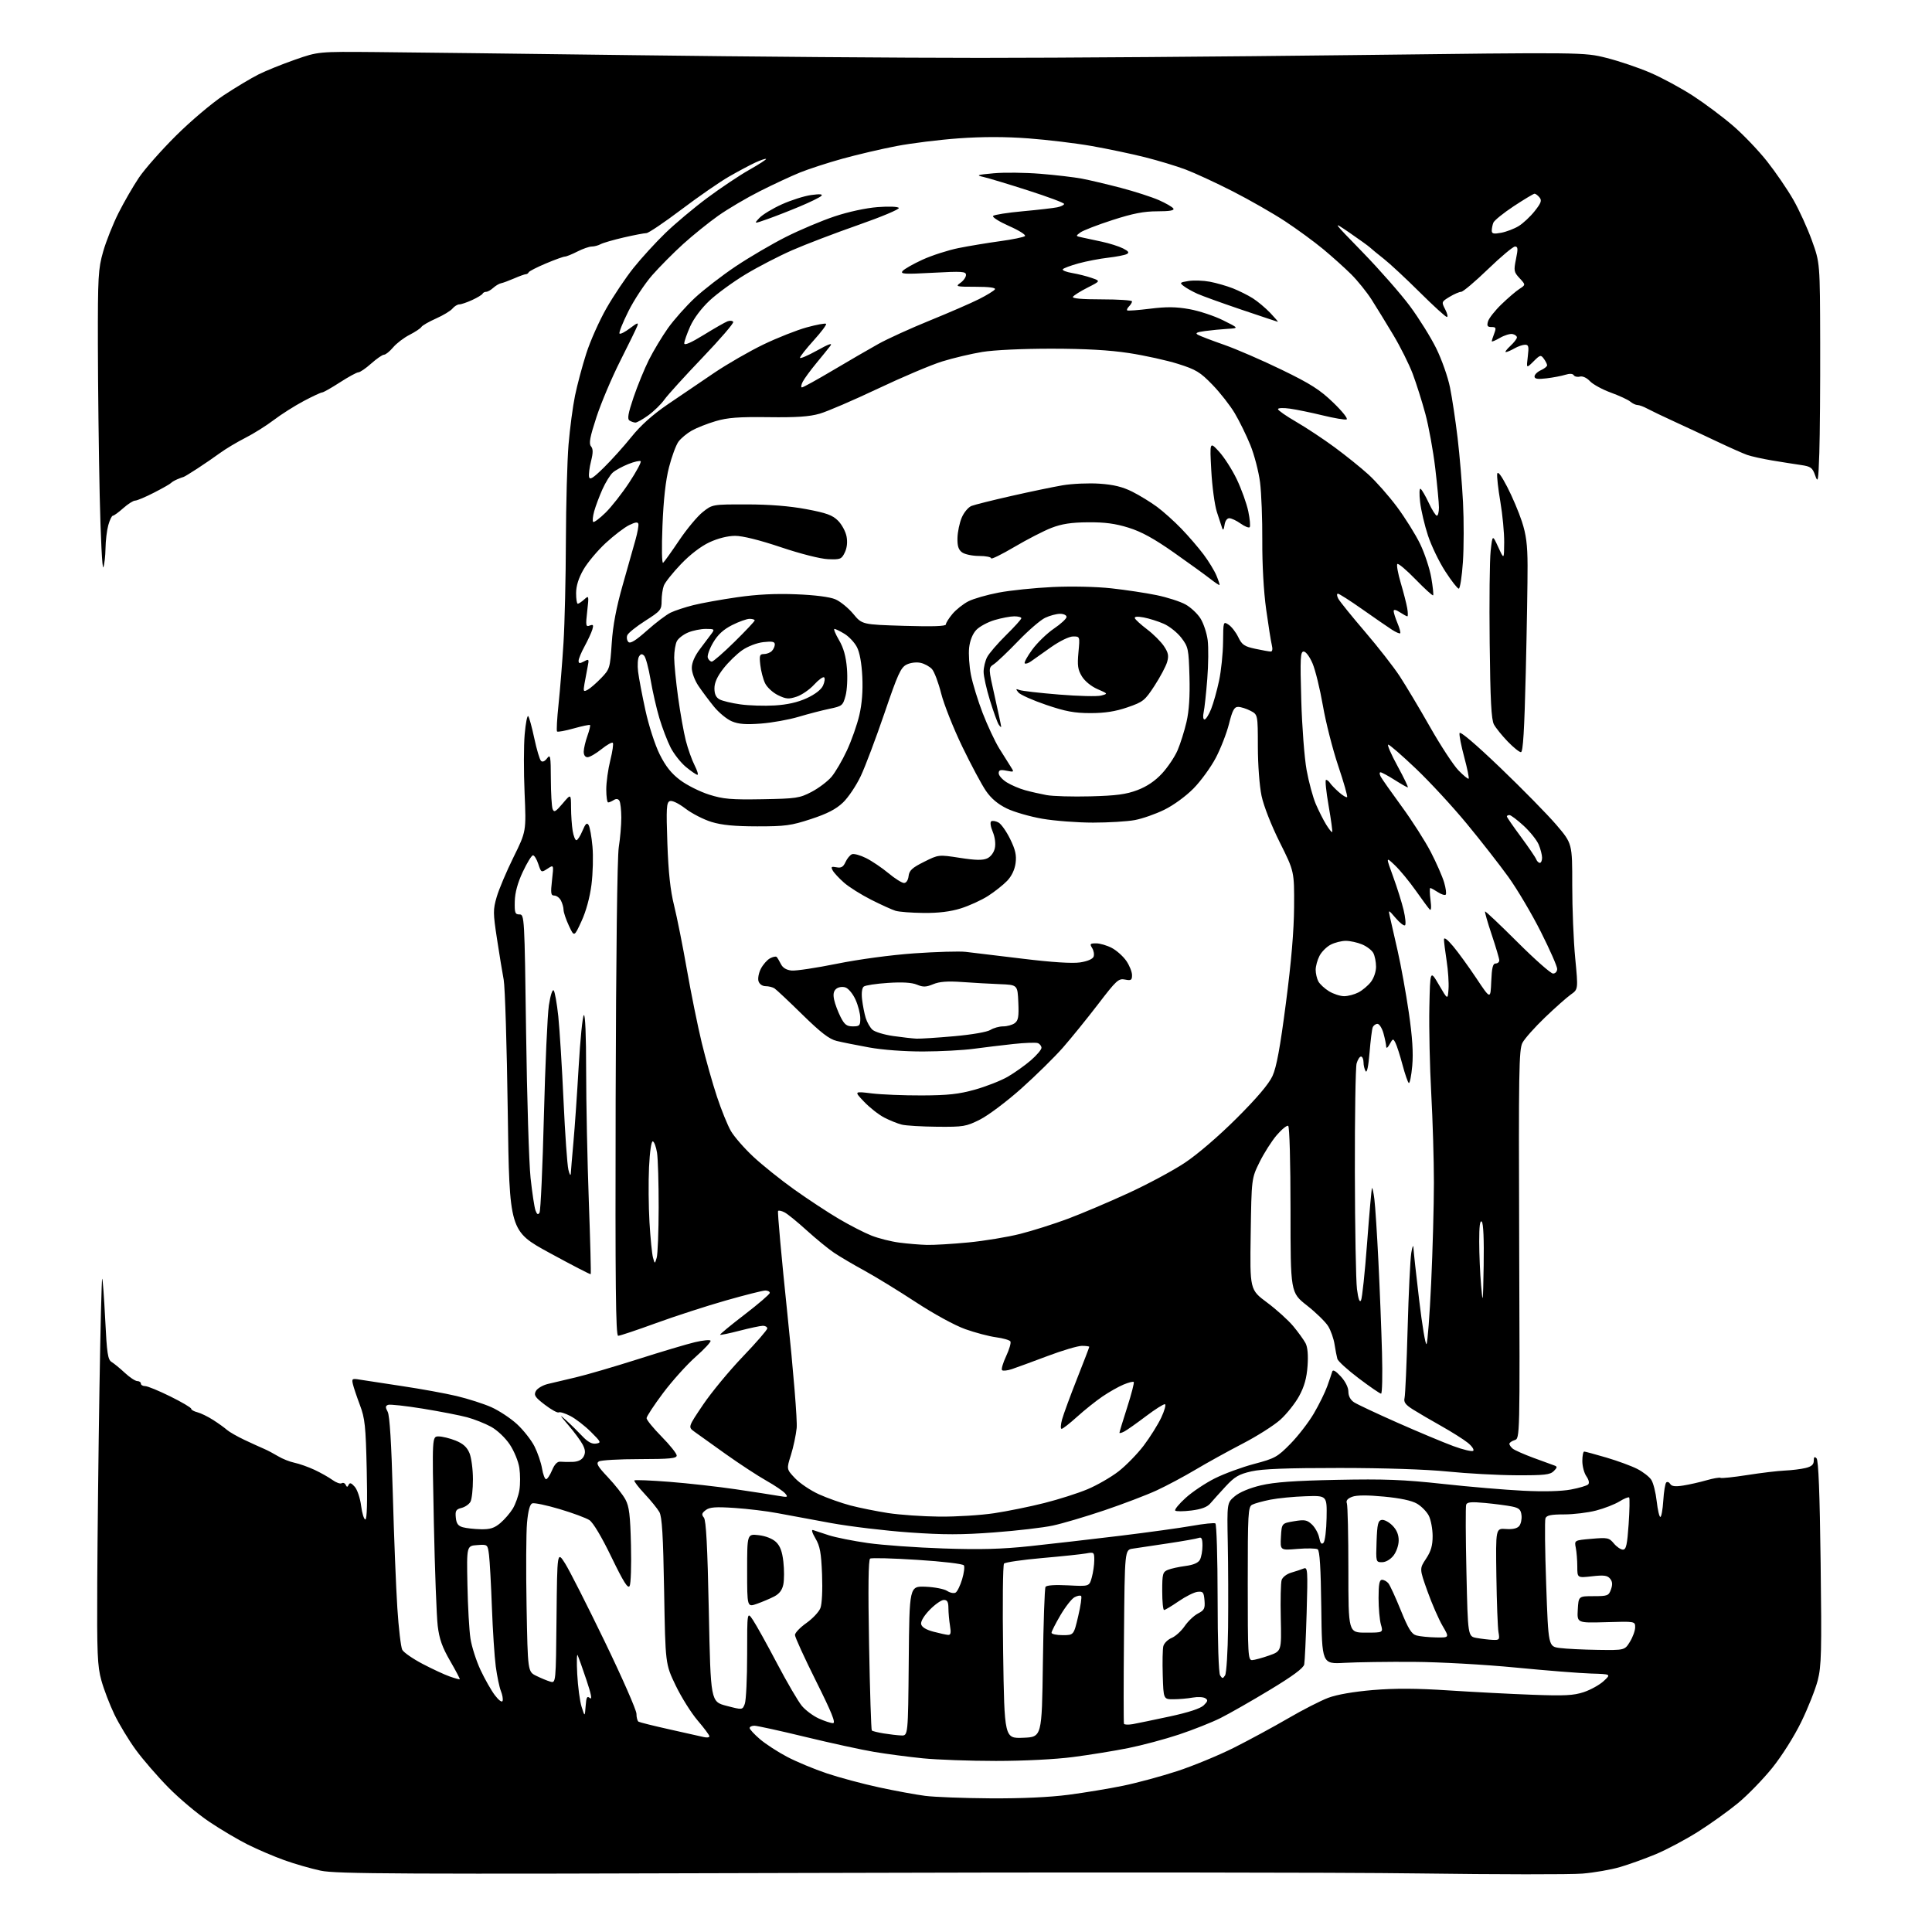 <?xml version="1.0" encoding="UTF-8" standalone="no"?>
<svg 
  version="1.1" 
  xmlns="http://www.w3.org/2000/svg" 
  xmlns:xlink="http://www.w3.org/1999/xlink" 
  xmlns:svg="http://www.w3.org/2000/svg"
  xmlns:rdf="http://www.w3.org/1999/02/22-rdf-syntax-ns#"
  xmlns:cc="http://creativecommons.org/ns#"
  xmlns:dc="http://purl.org/dc/elements/1.1/"
  viewBox="0 0 768 768"
  width="768"
  height="768"
>
<style>svg {background-color: white; }</style>"
<path stroke="none" fill="black" fill-rule="evenodd" d="M629.00,744.79C624.33,745.18 595.08,745.15 564.00,744.72C532.92,744.29 423.57,744.20 321.00,744.53C157.98,745.04 133.62,744.92 127.48,743.62C123.63,742.80 117.10,740.92 112.98,739.44C108.87,737.96 102.35,735.18 98.50,733.25C94.65,731.33 87.75,727.25 83.18,724.18C78.60,721.11 71.29,714.98 66.94,710.55C62.58,706.12 56.73,699.36 53.94,695.52C51.14,691.68 47.33,685.37 45.46,681.49C43.60,677.61 41.27,671.53 40.29,667.97C38.72,662.31 38.52,657.44 38.66,629.00C38.75,611.12 39.14,576.57 39.53,552.20C39.92,527.84 40.41,508.08 40.63,508.30C40.85,508.51 41.38,515.81 41.82,524.52C42.49,538.09 42.86,540.50 44.38,541.42C45.36,542.02 47.73,543.96 49.65,545.75C51.57,547.54 53.79,549.00 54.57,549.00C55.36,549.00 56.00,549.45 56.00,550.00C56.00,550.55 56.77,551.00 57.71,551.00C58.65,551.00 63.15,552.85 67.71,555.11C72.27,557.36 76.00,559.56 76.00,560.00C76.00,560.43 77.11,561.06 78.47,561.40C79.83,561.75 82.65,563.12 84.72,564.45C86.80,565.78 89.26,567.55 90.19,568.38C91.13,569.21 94.28,571.01 97.19,572.39C100.11,573.76 103.62,575.37 105.00,575.95C106.38,576.54 108.88,577.87 110.58,578.89C112.27,579.92 115.19,581.08 117.08,581.47C118.96,581.86 122.53,583.12 125.00,584.27C127.47,585.43 130.69,587.24 132.15,588.30C133.62,589.37 135.26,589.95 135.82,589.61C136.37,589.27 137.09,589.55 137.41,590.24C137.88,591.24 138.12,591.23 138.60,590.21C139.04,589.26 139.68,589.48 141.04,591.04C142.05,592.21 143.18,595.60 143.55,598.58C143.93,601.56 144.68,604.00 145.23,604.00C145.88,604.00 146.08,597.07 145.78,584.25C145.39,566.82 145.07,563.80 143.06,558.50C141.82,555.20 140.56,551.46 140.27,550.18C139.78,548.03 139.99,547.90 143.12,548.44C144.98,548.75 152.54,549.91 159.93,551.01C167.32,552.11 177.03,553.88 181.53,554.95C186.02,556.02 192.21,558.00 195.28,559.36C198.34,560.72 202.95,563.76 205.52,566.12C208.08,568.49 211.21,572.46 212.47,574.96C213.73,577.46 215.08,581.41 215.47,583.75C215.86,586.09 216.58,588.00 217.07,588.00C217.57,588.00 218.64,586.39 219.46,584.43C220.45,582.07 221.55,580.93 222.73,581.05C223.70,581.15 225.95,581.18 227.71,581.12C229.82,581.04 231.30,580.31 232.00,579.01C232.79,577.53 232.69,576.31 231.63,574.26C230.84,572.74 228.27,569.25 225.91,566.50C222.40,562.41 222.22,562.05 224.95,564.50C226.79,566.15 229.70,569.01 231.43,570.85C233.62,573.18 235.27,574.09 236.89,573.85C239.09,573.52 238.98,573.27 234.86,569.16C232.46,566.78 228.80,563.95 226.72,562.88C224.63,561.80 222.55,561.16 222.09,561.45C221.62,561.73 219.16,560.38 216.61,558.43C212.68,555.43 212.14,554.61 213.01,552.98C213.57,551.93 215.71,550.65 217.77,550.15C219.82,549.64 224.84,548.45 228.92,547.51C232.99,546.56 244.02,543.34 253.42,540.35C262.81,537.35 273.09,534.29 276.25,533.54C279.41,532.79 282.20,532.52 282.46,532.94C282.72,533.36 280.05,536.25 276.53,539.36C273.00,542.48 267.18,548.96 263.58,553.76C259.98,558.57 257.03,563.06 257.02,563.74C257.01,564.43 259.70,567.73 263.00,571.08C266.30,574.43 269.00,577.81 269.00,578.59C269.00,579.74 266.28,580.00 254.25,580.02C246.14,580.02 238.85,580.44 238.04,580.95C236.87,581.69 237.58,582.92 241.67,587.24C244.46,590.20 247.59,594.16 248.61,596.06C250.12,598.86 250.53,602.24 250.82,614.18C251.02,622.25 250.78,629.57 250.29,630.45C249.61,631.67 247.88,628.93 243.05,618.96C239.18,610.94 235.78,605.25 234.30,604.27C232.96,603.40 227.62,601.42 222.43,599.88C217.23,598.33 212.35,597.31 211.57,597.61C210.63,597.97 209.94,600.55 209.50,605.33C209.14,609.27 209.06,624.20 209.32,638.50C209.80,664.50 209.80,664.50 213.15,666.16C214.99,667.07 217.50,668.11 218.73,668.47C220.97,669.12 220.97,669.12 221.23,642.83C221.50,616.54 221.50,616.54 224.65,621.52C226.38,624.26 233.47,638.23 240.40,652.56C247.33,666.89 253.00,679.80 253.00,681.25C253.00,682.70 253.37,684.11 253.82,684.39C254.26,684.66 259.78,686.04 266.07,687.44C272.35,688.84 278.51,690.22 279.75,690.51C280.99,690.80 282.00,690.67 282.00,690.21C282.00,689.75 279.90,686.93 277.34,683.94C274.78,680.95 270.84,674.67 268.59,670.00C264.50,661.50 264.50,661.50 264.00,632.50C263.62,610.37 263.17,602.92 262.11,601.06C261.35,599.72 258.70,596.45 256.21,593.80C253.73,591.14 251.91,588.75 252.18,588.49C252.44,588.22 258.70,588.47 266.08,589.05C273.46,589.62 285.35,590.96 292.50,592.01C299.65,593.07 307.30,594.25 309.50,594.64C313.12,595.27 313.37,595.18 312.15,593.70C311.41,592.80 308.04,590.51 304.65,588.60C301.27,586.70 294.00,581.94 288.50,578.03C283.00,574.11 277.38,570.09 276.00,569.09C273.50,567.26 273.50,567.26 279.49,558.38C282.79,553.50 289.88,544.92 295.24,539.32C300.61,533.72 305.00,528.66 305.00,528.07C305.00,527.48 304.21,527.01 303.25,527.02C302.29,527.03 298.14,527.91 294.04,528.97C289.93,530.04 286.43,530.76 286.25,530.59C286.08,530.41 290.45,526.80 295.97,522.57C301.48,518.34 306.00,514.46 306.00,513.94C306.00,513.42 305.20,513.00 304.22,513.00C303.24,513.00 296.16,514.79 288.47,516.98C280.79,519.17 268.30,523.22 260.73,525.98C253.16,528.74 246.41,531.00 245.73,531.00C244.76,531.00 244.55,511.01 244.73,436.96C244.88,379.79 245.36,340.48 245.98,336.71C246.53,333.29 246.98,328.02 246.98,325.00C246.97,321.98 246.63,318.96 246.21,318.30C245.71,317.51 244.95,317.42 243.97,318.04C243.16,318.55 242.16,318.98 241.75,318.98C241.34,318.99 241.00,316.67 241.00,313.81C241.00,310.96 241.72,305.76 242.60,302.25C243.48,298.74 243.93,295.60 243.60,295.27C243.27,294.94 241.23,296.09 239.06,297.83C236.89,299.57 234.42,301.00 233.56,301.00C232.60,301.00 232.02,300.14 232.04,298.75C232.07,297.51 232.72,294.72 233.50,292.54C234.27,290.36 234.75,288.41 234.54,288.21C234.34,288.01 231.43,288.62 228.06,289.56C224.70,290.51 221.72,291.05 221.44,290.78C221.16,290.50 221.43,285.60 222.04,279.89C222.64,274.17 223.52,263.20 224.00,255.50C224.48,247.80 224.91,229.57 224.95,215.00C225.00,200.43 225.47,183.22 226.00,176.76C226.54,170.31 227.70,161.54 228.58,157.26C229.46,152.99 231.47,145.45 233.06,140.50C234.64,135.55 238.26,127.45 241.09,122.50C243.92,117.55 248.75,110.35 251.83,106.50C254.90,102.65 260.59,96.43 264.46,92.68C268.33,88.92 275.84,82.62 281.14,78.68C286.44,74.73 293.95,69.71 297.83,67.52C301.71,65.33 304.72,63.38 304.52,63.19C304.32,62.99 302.44,63.62 300.33,64.58C298.22,65.55 293.51,68.06 289.85,70.16C286.19,72.25 277.63,78.18 270.82,83.32C264.01,88.46 257.77,92.67 256.96,92.67C256.15,92.67 252.11,93.44 247.99,94.39C243.87,95.34 239.72,96.54 238.76,97.06C237.81,97.58 236.22,98.00 235.23,98.00C234.23,98.00 231.66,98.90 229.50,100.00C227.34,101.10 225.11,102.00 224.54,102.00C223.97,102.00 220.57,103.22 217.00,104.73C213.43,106.23 210.35,107.81 210.17,108.23C209.98,108.65 209.48,109.00 209.04,109.00C208.60,109.00 206.50,109.75 204.37,110.68C202.24,111.60 199.90,112.47 199.16,112.60C198.43,112.74 197.04,113.56 196.08,114.42C195.13,115.29 193.85,116.00 193.25,116.00C192.66,116.00 192.02,116.34 191.83,116.75C191.65,117.16 189.80,118.29 187.72,119.25C185.63,120.21 183.33,121.00 182.59,121.00C181.85,121.00 180.63,121.75 179.87,122.66C179.12,123.58 176.18,125.35 173.34,126.61C170.51,127.87 167.89,129.37 167.52,129.96C167.16,130.55 165.03,131.96 162.79,133.11C160.55,134.25 157.61,136.49 156.27,138.09C154.92,139.69 153.30,141.00 152.66,141.00C152.02,141.00 149.73,142.58 147.57,144.50C145.41,146.43 143.11,148.00 142.47,148.00C141.83,148.00 138.53,149.80 135.12,152.00C131.72,154.20 128.54,156.00 128.05,156.00C127.56,156.00 124.25,157.55 120.68,159.44C117.12,161.33 111.79,164.71 108.85,166.95C105.91,169.19 100.80,172.40 97.50,174.07C94.20,175.75 89.70,178.44 87.50,180.05C85.30,181.66 81.25,184.44 78.50,186.23C75.75,188.02 73.28,189.53 73.00,189.58C72.72,189.63 71.60,190.05 70.50,190.51C69.40,190.98 68.28,191.64 68.00,191.98C67.72,192.33 64.71,194.05 61.29,195.80C57.88,197.56 54.47,199.00 53.72,199.00C52.97,199.00 50.85,200.35 49.00,202.00C47.15,203.65 45.29,205.00 44.87,205.00C44.44,205.00 43.63,206.69 43.05,208.75C42.48,210.81 41.98,214.97 41.94,218.00C41.89,221.03 41.51,224.39 41.08,225.49C40.66,226.58 40.00,213.76 39.63,196.99C39.26,180.22 38.94,153.22 38.91,137.00C38.87,109.83 39.04,106.91 41.00,100.03C42.17,95.92 44.93,88.99 47.12,84.64C49.32,80.29 52.96,73.97 55.23,70.61C57.49,67.25 64.10,59.76 69.92,53.97C75.80,48.12 84.28,40.95 89.00,37.83C93.67,34.75 99.87,31.04 102.76,29.59C105.66,28.14 112.18,25.50 117.26,23.73C126.50,20.50 126.50,20.50 149.50,20.70C162.15,20.81 208.50,21.37 252.50,21.94C296.50,22.52 358.15,23.00 389.50,23.00C420.85,23.01 487.71,22.51 538.07,21.90C629.64,20.78 629.64,20.78 638.57,23.01C643.48,24.24 651.34,26.89 656.02,28.91C660.71,30.93 668.38,35.08 673.06,38.13C677.74,41.18 684.87,46.51 688.89,49.98C692.92,53.44 699.01,59.81 702.43,64.13C705.84,68.45 710.53,75.30 712.85,79.36C715.18,83.42 718.51,90.73 720.27,95.62C723.47,104.50 723.47,104.50 723.55,136.00C723.60,153.32 723.44,173.12 723.21,180.00C722.82,191.39 722.67,192.19 721.56,189.00C720.47,185.89 719.83,185.43 715.91,184.85C713.49,184.50 708.35,183.69 704.50,183.05C700.65,182.41 696.15,181.41 694.50,180.83C692.85,180.24 687.45,177.84 682.50,175.49C677.55,173.14 669.90,169.57 665.50,167.55C661.10,165.54 656.31,163.24 654.85,162.45C653.39,161.65 651.62,161.00 650.92,161.00C650.23,161.00 648.95,160.40 648.08,159.66C647.21,158.92 643.73,157.31 640.34,156.07C636.96,154.84 633.21,152.79 632.02,151.52C630.75,150.17 629.12,149.42 628.04,149.70C627.04,149.96 625.94,149.71 625.59,149.15C625.19,148.50 623.94,148.44 622.23,148.98C620.73,149.45 617.36,150.09 614.75,150.40C611.20,150.82 610.00,150.63 610.00,149.64C610.00,148.92 611.12,147.81 612.50,147.18C613.88,146.56 615.00,145.67 615.00,145.21C615.00,144.76 614.42,143.59 613.71,142.62C612.51,140.97 612.23,141.04 609.58,143.68C606.74,146.50 606.74,146.50 607.32,141.75C607.81,137.72 607.64,137.01 606.20,137.04C605.26,137.05 603.38,137.71 602.00,138.50C600.62,139.29 599.10,139.95 598.60,139.96C598.11,139.98 598.90,138.90 600.35,137.55C601.81,136.20 603.00,134.66 603.00,134.12C603.00,133.59 602.21,132.98 601.25,132.79C600.29,132.59 598.04,133.27 596.25,134.31C594.46,135.35 593.00,135.96 593.00,135.66C593.00,135.37 593.44,133.98 593.98,132.57C594.82,130.33 594.69,130.00 592.91,130.00C591.27,130.00 590.99,129.56 591.51,127.75C591.87,126.51 594.26,123.47 596.83,120.99C599.40,118.50 602.62,115.74 604.00,114.85C606.50,113.22 606.50,113.22 604.06,110.59C601.79,108.15 601.69,107.60 602.63,102.98C603.48,98.87 603.41,98.00 602.24,98.00C601.46,98.00 596.63,102.05 591.50,107.00C586.37,111.95 581.58,116.00 580.84,116.00C580.10,116.01 578.03,116.91 576.22,118.00C572.99,119.97 572.97,120.04 574.50,123.00C575.35,124.65 575.65,126.00 575.15,126.00C574.65,126.00 569.81,121.58 564.37,116.18C558.94,110.78 552.53,104.82 550.13,102.93C547.73,101.04 545.24,99.00 544.59,98.38C543.94,97.77 540.28,95.13 536.46,92.51C529.50,87.76 529.50,87.76 541.72,100.32C548.43,107.23 556.87,116.85 560.47,121.69C564.06,126.54 568.78,134.10 570.94,138.50C573.11,142.90 575.57,149.88 576.40,154.02C577.24,158.15 578.59,167.15 579.41,174.02C580.23,180.88 581.20,192.43 581.57,199.68C581.94,206.93 581.92,217.61 581.53,223.43C581.13,229.24 580.39,234.00 579.88,234.00C579.38,234.00 576.96,230.91 574.52,227.13C572.07,223.36 568.98,216.94 567.64,212.88C566.30,208.82 564.90,202.86 564.52,199.64C564.13,196.30 564.21,194.01 564.71,194.32C565.20,194.62 566.66,197.15 567.97,199.93C569.27,202.72 570.71,205.00 571.17,205.00C571.63,205.00 572.00,203.53 572.00,201.74C572.00,199.95 571.33,192.87 570.52,185.99C569.70,179.12 567.94,169.45 566.60,164.50C565.27,159.55 563.00,152.40 561.58,148.61C560.15,144.82 556.67,137.85 553.83,133.11C551.00,128.38 547.12,122.06 545.22,119.08C543.31,116.10 539.67,111.58 537.13,109.05C534.58,106.52 529.58,102.02 526.00,99.05C522.42,96.08 515.59,91.08 510.80,87.93C506.02,84.79 496.66,79.44 490.00,76.04C483.35,72.65 474.93,68.76 471.30,67.39C467.67,66.02 460.38,63.82 455.10,62.49C449.82,61.16 440.32,59.17 434.00,58.05C427.68,56.94 416.35,55.57 408.83,55.01C399.64,54.32 390.58,54.32 381.16,54.99C373.46,55.54 362.28,56.93 356.33,58.07C350.37,59.21 340.74,61.47 334.92,63.08C329.10,64.69 321.48,67.17 317.99,68.58C314.50,70.00 307.33,73.33 302.07,75.99C296.81,78.64 289.35,83.04 285.50,85.76C281.65,88.49 275.38,93.55 271.56,97.01C267.74,100.47 262.21,106.05 259.26,109.40C256.32,112.76 252.05,119.21 249.79,123.75C247.52,128.29 245.94,132.27 246.27,132.60C246.60,132.93 248.48,131.97 250.45,130.47C253.38,128.24 253.91,128.08 253.32,129.62C252.92,130.65 249.88,136.90 246.54,143.50C243.21,150.10 238.97,160.11 237.12,165.75C234.51,173.72 234.02,176.31 234.92,177.40C235.79,178.45 235.80,179.91 234.95,183.30C234.32,185.77 233.97,188.59 234.16,189.55C234.43,190.92 235.69,190.13 240.01,185.90C243.04,182.93 247.99,177.43 251.01,173.67C254.70,169.08 259.44,164.83 265.50,160.70C270.45,157.32 278.77,151.67 284.00,148.15C289.23,144.63 298.00,139.58 303.50,136.93C309.00,134.28 316.73,131.23 320.67,130.14C324.61,129.06 328.08,128.42 328.38,128.72C328.68,129.02 326.47,131.98 323.46,135.30C320.46,138.62 318.00,141.74 318.00,142.22C318.00,142.70 321.04,141.41 324.75,139.35C329.57,136.67 331.08,136.16 330.02,137.55C329.20,138.62 326.67,141.75 324.40,144.50C322.13,147.25 319.75,150.51 319.10,151.75C318.46,152.99 318.32,154.00 318.79,154.00C319.26,154.00 324.79,150.95 331.07,147.22C337.36,143.49 345.48,138.77 349.13,136.74C352.77,134.70 362.00,130.50 369.63,127.40C377.26,124.30 386.05,120.48 389.18,118.90C392.30,117.33 395.14,115.58 395.49,115.02C395.90,114.36 393.22,114.00 387.84,114.00C380.06,114.00 379.69,113.91 381.78,112.44C383.00,111.59 384.00,110.17 384.00,109.30C384.00,107.90 382.48,107.80 370.81,108.43C359.45,109.05 357.79,108.95 358.81,107.72C359.47,106.94 363.04,104.91 366.75,103.21C370.46,101.52 376.88,99.45 381.00,98.62C385.12,97.79 392.55,96.56 397.50,95.88C402.45,95.21 406.92,94.29 407.43,93.85C407.94,93.40 405.12,91.61 401.14,89.86C397.18,88.10 394.31,86.29 394.77,85.83C395.24,85.36 400.54,84.53 406.56,83.98C412.58,83.43 418.74,82.72 420.25,82.41C421.76,82.10 423.00,81.49 423.00,81.07C423.00,80.64 416.59,78.24 408.75,75.73C400.91,73.21 392.93,70.80 391.00,70.36C387.86,69.65 388.28,69.50 395.00,68.88C399.12,68.50 407.47,68.59 413.54,69.08C419.61,69.57 427.03,70.44 430.04,71.01C433.04,71.58 440.00,73.22 445.50,74.66C451.00,76.10 457.80,78.30 460.62,79.53C463.44,80.77 466.05,82.28 466.43,82.89C466.91,83.66 464.98,84.00 460.04,84.00C454.69,84.00 450.34,84.85 442.20,87.48C436.28,89.39 430.55,91.61 429.47,92.40C427.55,93.80 427.57,93.85 430.00,94.36C431.38,94.65 434.98,95.42 438.00,96.08C441.02,96.73 444.81,97.93 446.42,98.75C448.63,99.87 449.00,100.41 447.92,100.99C447.14,101.41 443.80,102.06 440.50,102.44C437.20,102.82 431.90,103.83 428.72,104.70C425.55,105.57 422.73,106.63 422.47,107.05C422.21,107.48 423.88,108.14 426.20,108.53C428.51,108.92 432.00,109.80 433.95,110.48C437.50,111.71 437.50,111.71 432.32,114.33C429.47,115.78 426.86,117.42 426.51,117.98C426.10,118.65 430.01,119.00 437.94,119.00C444.57,119.00 450.00,119.36 450.00,119.80C450.00,120.24 449.47,121.13 448.82,121.78C448.17,122.43 447.83,123.15 448.07,123.38C448.31,123.61 452.39,123.31 457.13,122.72C463.70,121.90 467.45,121.94 472.79,122.89C476.64,123.58 482.66,125.57 486.15,127.30C492.50,130.45 492.50,130.45 488.00,130.72C485.52,130.87 481.49,131.26 479.04,131.59C475.70,132.04 474.98,132.41 476.19,133.08C477.07,133.58 481.78,135.38 486.65,137.08C491.52,138.79 501.80,143.25 509.50,146.99C520.96,152.55 524.68,154.92 530.00,160.05C533.65,163.57 535.97,166.50 535.28,166.73C534.61,166.96 530.34,166.23 525.78,165.12C521.23,164.01 515.36,162.80 512.75,162.44C510.14,162.07 508.01,162.16 508.01,162.64C508.02,163.11 511.28,165.39 515.26,167.69C519.24,170.00 526.10,174.54 530.50,177.78C534.90,181.02 540.95,185.88 543.93,188.59C546.92,191.29 552.05,197.10 555.33,201.50C558.60,205.90 562.75,212.54 564.54,216.26C566.33,219.98 568.32,226.00 568.95,229.63C569.58,233.26 569.91,236.42 569.69,236.65C569.46,236.88 566.32,234.02 562.70,230.30C559.09,226.58 555.83,223.83 555.46,224.20C555.10,224.57 555.70,227.94 556.81,231.69C557.92,235.43 559.08,239.96 559.39,241.75C559.70,243.54 559.72,245.00 559.44,245.00C559.16,245.00 557.82,244.27 556.46,243.38C554.88,242.35 554.00,242.18 554.00,242.92C554.00,243.55 554.68,245.69 555.51,247.69C556.35,249.68 556.83,251.50 556.60,251.73C556.37,251.97 554.90,251.34 553.34,250.33C551.78,249.33 546.50,245.69 541.62,242.25C536.74,238.81 532.33,236.00 531.84,236.00C531.34,236.00 531.41,236.90 532.00,238.00C532.59,239.10 537.34,244.98 542.56,251.07C547.78,257.16 554.02,265.15 556.42,268.82C558.82,272.50 564.25,281.57 568.47,289.00C572.69,296.43 577.77,304.18 579.76,306.23C581.74,308.28 583.57,309.77 583.81,309.53C584.05,309.29 583.26,305.45 582.06,300.99C580.86,296.54 580.01,292.24 580.19,291.43C580.38,290.52 586.54,295.75 596.43,305.23C605.19,313.63 615.20,323.83 618.68,327.90C625.00,335.31 625.00,335.31 624.99,351.90C624.98,361.03 625.51,374.07 626.17,380.88C627.36,393.27 627.36,393.27 624.43,395.34C622.82,396.48 618.19,400.59 614.15,404.46C610.11,408.33 606.09,412.85 605.21,414.50C603.79,417.18 603.65,425.64 603.90,494.65C604.19,571.81 604.19,571.81 602.09,572.47C600.94,572.84 600.00,573.50 600.00,573.94C600.00,574.39 600.60,575.25 601.33,575.86C602.06,576.46 605.77,578.11 609.58,579.52C613.39,580.92 617.14,582.30 617.93,582.57C619.11,582.99 619.06,583.37 617.64,584.79C616.19,586.24 613.91,586.49 602.71,586.44C595.45,586.41 583.20,585.74 575.50,584.96C566.97,584.10 550.16,583.54 532.50,583.54C511.65,583.53 501.81,583.91 497.50,584.88C492.47,586.02 490.81,586.99 487.21,590.87C484.86,593.42 482.12,596.45 481.14,597.61C479.89,599.09 477.61,599.94 473.59,600.45C470.42,600.84 467.53,600.86 467.17,600.48C466.80,600.11 468.66,597.84 471.30,595.45C473.93,593.05 479.17,589.55 482.93,587.67C486.69,585.79 493.74,583.20 498.60,581.92C506.80,579.75 507.81,579.19 512.96,573.94C516.01,570.84 520.19,565.42 522.26,561.90C524.33,558.38 526.74,553.48 527.62,551.00C528.50,548.53 529.39,545.91 529.60,545.18C529.85,544.33 531.04,545.02 532.99,547.16C534.81,549.14 536.00,551.54 536.00,553.20C536.00,554.95 536.82,556.49 538.25,557.43C539.49,558.24 547.25,561.89 555.50,565.54C563.75,569.19 573.73,573.37 577.68,574.83C581.62,576.29 585.21,577.13 585.64,576.70C586.07,576.26 585.09,574.83 583.46,573.52C581.83,572.20 577.12,569.23 573.00,566.91C568.88,564.60 563.77,561.61 561.66,560.28C558.65,558.38 557.93,557.38 558.34,555.68C558.62,554.48 559.17,542.02 559.56,528.00C559.94,513.98 560.60,500.48 561.01,498.00C561.43,495.52 561.81,494.62 561.86,496.00C561.92,497.38 562.94,506.73 564.14,516.79C565.33,526.86 566.65,534.73 567.06,534.29C567.48,533.86 568.31,522.92 568.91,510.00C569.51,497.07 570.00,479.13 570.00,470.12C570.00,461.12 569.52,445.14 568.94,434.62C568.36,424.11 568.02,408.75 568.19,400.50C568.50,385.50 568.50,385.50 572.00,391.50C575.50,397.50 575.50,397.50 575.81,393.15C575.98,390.76 575.65,385.73 575.06,381.96C574.48,378.20 574.00,374.37 574.00,373.46C574.00,372.42 575.34,373.41 577.65,376.16C579.65,378.54 583.81,384.28 586.90,388.91C592.50,397.32 592.50,397.32 592.79,390.16C593.02,384.69 593.43,383.00 594.54,383.00C595.34,383.00 595.99,382.44 595.99,381.75C595.98,381.06 594.63,376.49 592.99,371.59C591.34,366.68 590.15,362.52 590.34,362.33C590.52,362.14 596.31,367.62 603.20,374.49C610.09,381.37 616.46,387.00 617.36,387.00C618.29,387.00 619.00,386.20 619.00,385.15C619.00,384.13 616.08,377.49 612.50,370.40C608.93,363.30 603.12,353.49 599.59,348.58C596.05,343.68 588.59,334.12 583.00,327.36C577.41,320.59 568.33,310.76 562.82,305.53C557.31,300.29 552.37,296.00 551.85,296.00C551.32,296.00 552.98,299.83 555.53,304.50C558.08,309.18 559.92,313.00 559.62,313.00C559.32,313.00 556.94,311.65 554.34,310.00C551.74,308.35 549.23,307.00 548.77,307.00C548.31,307.00 548.35,307.79 548.87,308.75C549.39,309.71 553.16,315.07 557.25,320.66C561.34,326.25 566.51,334.35 568.75,338.66C570.98,342.97 573.37,348.42 574.06,350.76C574.75,353.10 575.04,355.30 574.69,355.64C574.35,355.99 572.94,355.53 571.57,354.64C570.19,353.74 568.84,353.00 568.55,353.00C568.27,353.00 568.31,355.14 568.65,357.75C569.04,360.79 568.91,362.14 568.30,361.50C567.78,360.95 565.29,357.57 562.77,354.00C560.25,350.43 556.55,345.93 554.53,344.00C550.87,340.50 550.87,340.50 553.80,348.50C555.41,352.90 557.28,358.89 557.97,361.80C558.66,364.72 558.92,367.42 558.54,367.80C558.16,368.18 556.50,366.92 554.85,364.99C551.85,361.50 551.85,361.50 552.52,364.50C552.89,366.15 554.27,372.23 555.59,378.00C556.91,383.77 558.90,394.78 560.02,402.46C561.45,412.28 561.85,418.57 561.39,423.68C561.03,427.68 560.41,430.75 560.02,430.51C559.64,430.27 558.51,427.02 557.52,423.29C556.53,419.56 555.27,415.64 554.73,414.58C553.80,412.75 553.69,412.78 552.41,415.08C551.60,416.55 551.05,416.91 551.03,416.00C551.01,415.18 550.52,412.81 549.95,410.75C549.37,408.69 548.30,407.00 547.56,407.00C546.82,407.00 545.97,407.64 545.66,408.43C545.36,409.22 544.80,413.75 544.41,418.51C543.98,423.81 543.39,426.64 542.87,425.83C542.41,425.10 542.02,423.49 542.02,422.25C542.01,421.01 541.56,420.00 541.02,420.00C540.48,420.00 539.69,421.24 539.27,422.75C538.85,424.26 538.53,443.73 538.58,466.00C538.62,488.27 539.00,509.18 539.42,512.45C539.94,516.42 540.47,517.91 541.02,516.92C541.48,516.11 542.57,505.81 543.45,494.03C544.33,482.25 545.21,472.46 545.39,472.27C545.58,472.09 546.01,474.09 546.34,476.72C546.68,479.35 547.40,490.50 547.94,501.50C548.49,512.50 549.13,528.81 549.37,537.75C549.61,546.69 549.45,554.00 549.00,554.00C548.55,554.00 544.56,551.26 540.14,547.92C535.71,544.58 531.87,541.09 531.62,540.17C531.36,539.25 530.86,536.66 530.51,534.42C530.17,532.17 529.03,528.93 527.99,527.22C526.95,525.51 523.15,521.79 519.55,518.96C513.00,513.82 513.00,513.82 513.00,480.97C513.00,462.15 512.61,447.88 512.08,447.55C511.58,447.24 509.53,448.90 507.52,451.24C505.52,453.58 502.44,458.41 500.69,461.97C497.50,468.45 497.50,468.45 497.17,490.57C496.84,512.69 496.84,512.69 503.67,517.77C507.43,520.57 512.11,524.80 514.09,527.18C516.06,529.55 518.25,532.59 518.96,533.91C519.80,535.50 520.08,538.62 519.77,543.01C519.42,547.82 518.49,551.17 516.43,554.95C514.86,557.83 511.50,562.06 508.96,564.35C506.42,566.63 499.65,570.93 493.92,573.89C488.19,576.86 479.79,581.50 475.26,584.20C470.73,586.90 463.76,590.62 459.76,592.47C455.77,594.31 446.43,597.87 439.00,600.38C431.57,602.89 422.35,605.62 418.50,606.44C414.65,607.27 404.15,608.49 395.18,609.16C382.32,610.13 375.17,610.13 361.51,609.17C351.98,608.50 337.95,606.82 330.34,605.44C322.73,604.05 313.12,602.28 309.00,601.49C304.88,600.70 297.23,599.78 292.00,599.43C284.41,598.93 282.11,599.10 280.54,600.29C278.95,601.50 278.81,602.06 279.80,603.26C280.69,604.33 281.23,614.66 281.77,640.60C282.50,676.45 282.50,676.45 288.82,678.10C295.14,679.75 295.14,679.75 296.07,677.31C296.58,675.97 297.00,667.14 297.00,657.70C297.00,640.54 297.00,640.54 299.33,644.02C300.61,645.93 304.92,653.69 308.90,661.26C312.88,668.82 317.33,676.42 318.78,678.15C320.23,679.87 323.24,682.11 325.46,683.12C327.68,684.13 330.23,684.97 331.12,684.98C332.33,684.99 330.66,680.84 324.38,668.25C319.78,659.04 316.02,650.80 316.01,649.94C316.00,649.09 318.04,646.95 320.52,645.20C323.01,643.44 325.53,640.77 326.12,639.25C326.75,637.64 327.02,632.12 326.78,625.89C326.44,617.21 325.96,614.59 324.14,611.52C322.83,609.29 322.45,607.95 323.21,608.23C323.92,608.49 326.75,609.42 329.50,610.30C332.25,611.18 339.23,612.57 345.00,613.39C350.77,614.21 364.27,615.18 375.00,615.54C389.71,616.04 398.18,615.81 409.50,614.61C417.75,613.73 433.73,611.90 445.00,610.53C456.27,609.16 469.27,607.36 473.88,606.54C478.49,605.72 482.66,605.29 483.13,605.58C483.61,605.88 484.01,619.25 484.02,635.31C484.02,652.76 484.43,665.10 485.02,666.00C485.89,667.33 486.11,667.33 486.98,666.00C487.53,665.17 488.06,656.62 488.18,647.00C488.29,637.38 488.24,622.28 488.06,613.45C487.75,597.39 487.75,597.39 490.85,594.78C492.75,593.18 496.75,591.51 501.22,590.45C506.58,589.18 514.58,588.60 531.50,588.26C550.37,587.88 557.91,588.17 573.50,589.87C583.95,591.02 598.35,592.24 605.50,592.59C613.67,593.00 620.71,592.82 624.45,592.11C627.73,591.50 630.82,590.58 631.32,590.08C631.87,589.53 631.59,588.25 630.62,586.86C629.73,585.59 629.00,582.86 629.00,580.78C629.00,578.70 629.34,577.01 629.75,577.02C630.16,577.03 634.14,578.11 638.58,579.41C643.02,580.72 648.53,582.74 650.81,583.91C653.10,585.07 655.62,587.03 656.42,588.26C657.22,589.49 658.18,593.31 658.56,596.75C658.95,600.19 659.60,603.00 660.01,603.00C660.43,603.00 660.95,600.09 661.18,596.54C661.40,592.98 661.93,589.74 662.35,589.32C662.77,588.90 663.48,589.16 663.93,589.89C664.53,590.85 665.96,591.03 669.13,590.52C671.53,590.14 675.69,589.20 678.37,588.43C681.05,587.66 683.56,587.23 683.95,587.47C684.34,587.71 689.12,587.20 694.58,586.35C700.03,585.49 706.75,584.69 709.50,584.57C712.25,584.45 715.96,583.99 717.75,583.55C720.12,582.97 721.00,582.19 721.00,580.68C721.00,579.15 721.30,578.90 722.11,579.71C722.87,580.47 723.38,593.54 723.73,621.16C724.18,656.73 724.04,662.27 722.57,668.00C721.64,671.58 718.70,679.00 716.02,684.50C713.21,690.27 708.33,697.99 704.51,702.75C700.85,707.28 694.73,713.58 690.90,716.75C687.07,719.91 679.89,725.05 674.96,728.16C670.03,731.27 662.51,735.27 658.25,737.05C653.99,738.82 647.58,741.13 644.00,742.18C640.42,743.23 633.67,744.41 629.00,744.79zM393.70,714.87C405.97,714.95 417.16,714.44 424.70,713.46C431.19,712.61 441.00,710.99 446.50,709.85C452.00,708.72 461.68,706.10 468.01,704.03C474.34,701.95 484.47,697.77 490.51,694.74C496.55,691.70 506.23,686.46 512.00,683.10C517.77,679.73 524.97,676.05 527.99,674.91C531.43,673.62 538.05,672.47 545.75,671.82C554.50,671.09 563.12,671.13 575.76,671.96C585.52,672.59 600.51,673.38 609.08,673.69C621.96,674.17 625.52,673.99 629.59,672.64C632.30,671.73 635.86,669.76 637.49,668.25C640.46,665.50 640.46,665.50 632.48,665.26C628.09,665.13 614.60,664.06 602.50,662.88C590.17,661.68 572.37,660.69 562.00,660.62C551.83,660.55 539.45,660.73 534.50,661.00C525.50,661.50 525.50,661.50 525.23,639.05C525.04,623.25 524.61,616.38 523.79,615.87C523.15,615.47 519.53,615.41 515.75,615.72C508.89,616.30 508.89,616.30 509.19,610.92C509.50,605.54 509.50,605.54 514.39,604.72C518.64,604.01 519.56,604.18 521.53,606.02C522.76,607.19 524.06,609.54 524.40,611.26C524.85,613.49 525.33,614.07 526.11,613.29C526.70,612.70 527.26,608.23 527.34,603.36C527.50,594.50 527.50,594.50 519.00,594.78C514.33,594.93 508.02,595.54 505.00,596.14C501.98,596.74 498.71,597.64 497.75,598.15C496.14,599.00 496.00,601.54 496.00,629.54C496.00,657.91 496.12,659.99 497.75,659.92C498.71,659.88 501.73,659.06 504.46,658.10C509.42,656.35 509.42,656.35 509.13,643.24C508.96,636.02 509.12,629.21 509.47,628.09C509.83,626.95 511.51,625.66 513.31,625.14C515.06,624.63 517.27,623.90 518.22,623.51C519.82,622.86 519.90,624.08 519.41,641.15C519.11,651.24 518.68,660.46 518.45,661.63C518.15,663.10 513.95,666.22 504.76,671.77C497.47,676.18 488.65,681.21 485.17,682.95C481.69,684.69 474.27,687.63 468.67,689.50C463.08,691.36 454.00,693.79 448.50,694.89C443.00,696.00 433.12,697.60 426.54,698.45C419.46,699.37 406.97,700.00 395.90,700.00C385.62,700.00 372.55,699.53 366.86,698.96C361.16,698.39 352.45,697.24 347.50,696.41C342.55,695.58 330.24,692.90 320.14,690.45C310.04,688.00 300.93,686.00 299.89,686.00C298.85,686.00 298.00,686.41 298.00,686.92C298.00,687.43 299.84,689.42 302.09,691.35C304.34,693.27 309.21,696.44 312.91,698.38C316.60,700.32 323.70,703.28 328.67,704.94C333.64,706.61 342.96,709.11 349.36,710.49C355.77,711.88 364.05,713.40 367.76,713.88C371.47,714.36 383.14,714.80 393.70,714.87zM406.72,690.79C414.16,690.50 414.16,690.50 414.56,661.19C414.78,645.07 415.25,631.40 415.61,630.82C416.02,630.15 419.36,629.93 424.63,630.20C433.00,630.64 433.00,630.64 434.00,627.07C434.54,625.11 434.99,622.02 434.99,620.20C435.00,617.03 434.88,616.93 431.75,617.51C429.96,617.83 422.09,618.67 414.25,619.35C406.41,620.04 399.60,621.03 399.12,621.55C398.65,622.07 398.48,637.91 398.76,656.79C399.27,691.08 399.27,691.08 406.72,690.79zM358.24,689.87C360.97,690.00 360.97,690.00 361.24,660.25C361.50,630.50 361.50,630.50 367.93,630.75C371.47,630.89 375.33,631.64 376.51,632.42C377.70,633.19 379.21,633.49 379.88,633.07C380.55,632.66 381.71,630.29 382.45,627.82C383.20,625.34 383.52,622.84 383.16,622.26C382.78,621.66 374.80,620.71 364.71,620.07C354.93,619.44 346.46,619.21 345.89,619.57C345.19,620.00 345.05,631.06 345.47,653.81C345.80,672.29 346.30,687.63 346.56,687.89C346.82,688.16 348.94,688.68 351.27,689.06C353.60,689.44 356.73,689.81 358.24,689.87zM450.29,685.37C452.05,685.05 458.68,683.68 465.00,682.32C472.48,680.71 477.20,679.16 478.50,677.89C480.16,676.27 480.26,675.78 479.09,675.06C478.31,674.57 476.06,674.47 474.09,674.82C472.11,675.18 468.70,675.47 466.50,675.48C462.50,675.50 462.50,675.50 462.21,666.00C462.05,660.77 462.15,655.54 462.44,654.38C462.74,653.21 464.22,651.74 465.74,651.11C467.26,650.48 469.59,648.36 470.92,646.42C472.25,644.47 474.64,642.20 476.23,641.38C478.73,640.09 479.07,639.40 478.81,636.19C478.54,632.93 478.21,632.53 476.03,632.78C474.68,632.93 471.30,634.62 468.53,636.53C465.75,638.44 463.15,640.00 462.74,640.00C462.33,640.00 462.00,636.62 462.00,632.48C462.00,625.62 462.20,624.88 464.25,624.04C465.49,623.53 468.64,622.84 471.25,622.50C474.42,622.08 476.33,621.26 477.00,620.00C477.55,618.97 478.00,616.48 478.00,614.46C478.00,611.69 477.65,610.92 476.57,611.33C475.79,611.64 470.27,612.62 464.32,613.51C458.37,614.41 452.06,615.35 450.30,615.61C447.10,616.07 447.10,616.07 446.80,650.29C446.63,669.10 446.63,684.82 446.79,685.22C446.95,685.61 448.52,685.68 450.29,685.37zM232.80,678.18C233.07,674.59 233.36,674.06 234.53,675.03C235.46,675.79 234.98,673.34 233.13,667.85C231.58,663.26 230.02,658.83 229.65,658.00C229.28,657.17 229.20,660.55 229.46,665.50C229.72,670.45 230.50,676.30 231.20,678.50C232.47,682.50 232.47,682.50 232.80,678.18zM199.79,676.13C200.02,675.45 199.71,673.68 199.11,672.20C198.51,670.71 197.60,666.35 197.08,662.50C196.57,658.65 195.88,648.08 195.54,639.00C195.21,629.92 194.69,620.56 194.40,618.20C193.86,613.89 193.86,613.89 189.68,614.20C185.50,614.50 185.50,614.50 185.81,630.00C185.97,638.52 186.52,648.14 187.02,651.38C187.52,654.61 189.32,660.22 191.02,663.85C192.72,667.48 195.29,672.00 196.74,673.91C198.27,675.91 199.55,676.85 199.79,676.13zM182.76,667.53C182.91,667.41 181.18,664.12 178.93,660.23C175.79,654.81 174.64,651.56 174.00,646.33C173.55,642.57 172.85,624.09 172.46,605.25C171.75,571.00 171.75,571.00 174.35,571.00C175.79,571.00 178.82,571.74 181.10,572.65C184.08,573.85 185.62,575.24 186.62,577.62C187.38,579.44 188.00,584.13 188.00,588.03C188.00,591.94 187.56,595.95 187.03,596.95C186.49,597.95 184.89,599.06 183.47,599.42C181.27,599.97 180.92,600.54 181.19,603.25C181.42,605.65 182.11,606.59 184.00,607.11C185.38,607.49 188.60,607.85 191.17,607.90C194.81,607.98 196.52,607.44 198.87,605.46C200.53,604.06 202.77,601.47 203.84,599.71C204.91,597.94 206.09,594.63 206.47,592.33C206.84,590.04 206.83,586.07 206.45,583.51C206.06,580.91 204.37,576.79 202.63,574.19C200.84,571.52 197.66,568.51 195.20,567.16C192.83,565.86 188.55,564.16 185.70,563.39C182.84,562.62 174.90,561.07 168.06,559.96C161.22,558.85 155.01,558.17 154.27,558.45C153.18,558.87 153.15,559.42 154.11,561.21C154.91,562.70 155.59,573.68 156.15,593.97C156.61,610.76 157.42,631.13 157.95,639.23C158.47,647.33 159.36,654.80 159.91,655.83C160.46,656.86 164.08,659.37 167.94,661.40C171.81,663.43 176.67,665.69 178.74,666.42C180.81,667.15 182.62,667.65 182.76,667.53zM635.17,655.85C645.84,656.00 645.84,656.00 647.92,652.63C649.06,650.78 650.00,648.19 650.00,646.88C650.00,644.50 650.00,644.50 638.45,644.84C626.89,645.17 626.89,645.17 627.19,639.84C627.50,634.50 627.50,634.50 633.47,634.50C639.05,634.50 639.50,634.32 640.39,631.81C641.08,629.87 640.98,628.68 640.02,627.53C638.96,626.25 637.55,626.06 632.85,626.60C627.00,627.26 627.00,627.26 627.00,622.75C627.00,620.28 626.73,616.91 626.40,615.27C625.81,612.29 625.81,612.29 632.65,611.70C639.05,611.14 639.63,611.27 641.54,613.55C642.66,614.90 644.28,616.00 645.14,616.00C646.42,616.00 646.84,614.11 647.41,605.89C647.79,600.32 647.88,595.55 647.61,595.27C647.33,595.00 645.59,595.71 643.75,596.85C641.90,597.99 637.73,599.62 634.48,600.46C631.24,601.31 625.51,602.00 621.76,602.00C616.53,602.00 614.80,602.36 614.34,603.55C614.02,604.40 614.14,616.21 614.63,629.80C615.50,654.50 615.50,654.50 620.00,655.10C622.48,655.43 629.30,655.77 635.17,655.85zM593.36,651.87C596.06,651.99 596.19,651.81 595.66,648.75C595.36,646.96 594.98,636.95 594.83,626.50C594.56,607.50 594.56,607.50 598.62,607.80C601.29,608.00 603.09,607.59 603.91,606.61C604.59,605.79 605.00,603.87 604.82,602.35C604.56,600.07 603.87,599.44 601.00,598.85C599.08,598.46 594.30,597.83 590.40,597.46C584.86,596.94 583.19,597.09 582.82,598.15C582.57,598.89 582.61,610.98 582.93,625.00C583.50,650.50 583.50,650.50 587.00,651.12C588.92,651.46 591.79,651.80 593.36,651.87zM570.85,650.90C576.19,651.00 576.19,651.00 573.43,646.29C571.91,643.69 569.22,637.53 567.45,632.58C564.24,623.59 564.24,623.59 566.87,619.62C568.85,616.63 569.50,614.39 569.49,610.57C569.48,607.78 568.80,604.17 567.99,602.55C567.17,600.93 565.05,598.76 563.28,597.73C561.18,596.50 556.60,595.53 550.12,594.92C543.51,594.29 539.28,594.32 537.49,595.00C535.64,595.71 534.98,596.52 535.40,597.60C535.73,598.46 536.00,610.38 536.00,624.08C536.00,649.00 536.00,649.00 542.93,649.00C549.86,649.00 549.86,649.00 548.93,645.76C548.42,643.97 548.00,639.25 548.00,635.26C548.00,629.76 548.33,628.00 549.38,628.00C550.14,628.00 551.27,628.62 551.90,629.38C552.53,630.14 554.75,634.96 556.83,640.10C559.85,647.55 561.11,649.58 563.06,650.12C564.40,650.49 567.91,650.85 570.85,650.90zM376.88,649.90C377.93,649.98 378.11,649.09 377.64,646.25C377.30,644.19 377.02,641.04 377.01,639.25C377.00,636.79 376.56,636.00 375.20,636.00C374.21,636.00 371.70,637.75 369.61,639.89C367.35,642.20 365.95,644.52 366.16,645.59C366.39,646.78 368.05,647.82 371.00,648.61C373.48,649.26 376.12,649.85 376.88,649.90zM422.41,650.00C426.83,650.00 426.83,650.00 428.59,642.51C429.57,638.40 430.09,634.76 429.77,634.43C429.44,634.11 428.25,634.33 427.13,634.93C426.00,635.54 423.49,638.75 421.54,642.07C419.59,645.39 418.00,648.53 418.00,649.05C418.00,649.57 419.99,650.00 422.41,650.00zM300.89,637.54C297.00,638.91 297.00,638.91 297.00,624.33C297.00,609.74 297.00,609.74 301.56,610.25C304.31,610.56 307.04,611.63 308.44,612.94C310.11,614.51 310.94,616.71 311.40,620.82C311.76,623.96 311.75,628.00 311.39,629.81C310.94,632.07 309.81,633.56 307.75,634.63C306.11,635.48 303.02,636.79 300.89,637.54zM549.39,621.00C546.94,621.00 546.92,620.93 547.21,612.76C547.45,605.89 547.79,604.47 549.23,604.19C550.18,604.01 552.09,605.00 553.48,606.39C555.19,608.10 556.00,610.01 556.00,612.32C556.00,614.26 555.10,616.87 553.93,618.37C552.69,619.94 550.86,621.00 549.39,621.00zM373.50,602.88C380.10,602.94 389.86,602.33 395.18,601.53C400.51,600.73 409.51,598.90 415.18,597.46C420.86,596.03 428.57,593.57 432.32,591.99C436.07,590.42 441.59,587.24 444.59,584.93C447.58,582.62 452.11,577.98 454.66,574.62C457.20,571.25 460.33,566.25 461.62,563.50C462.91,560.75 463.57,558.37 463.09,558.20C462.62,558.04 459.24,560.17 455.59,562.93C451.94,565.69 448.07,568.43 446.98,569.01C445.89,569.59 445.00,569.83 445.00,569.55C445.00,569.26 446.38,564.70 448.08,559.42C449.77,554.14 450.94,549.61 450.68,549.35C450.43,549.09 448.60,549.56 446.62,550.39C444.64,551.21 440.88,553.34 438.26,555.12C435.64,556.90 431.10,560.53 428.17,563.18C425.24,565.83 422.46,568.00 422.00,568.00C421.54,568.00 421.62,566.31 422.19,564.25C422.76,562.19 425.42,554.94 428.11,548.14C430.80,541.34 433.00,535.60 433.00,535.39C433.00,535.18 431.68,535.00 430.07,535.00C428.45,535.00 422.27,536.83 416.32,539.08C410.37,541.32 404.04,543.64 402.25,544.24C400.46,544.84 398.70,545.03 398.33,544.66C397.96,544.30 398.69,541.79 399.95,539.10C401.21,536.41 401.98,533.77 401.65,533.23C401.31,532.70 398.76,531.96 395.97,531.59C393.17,531.22 387.65,529.76 383.69,528.35C379.54,526.87 371.22,522.32 364.00,517.59C357.12,513.08 347.90,507.43 343.50,505.03C339.10,502.63 333.68,499.43 331.45,497.92C329.22,496.41 324.40,492.46 320.74,489.15C317.09,485.83 313.13,482.61 311.96,481.98C310.79,481.35 309.59,481.08 309.30,481.37C309.01,481.66 310.67,500.03 312.99,522.20C315.39,545.12 316.99,564.72 316.69,567.65C316.40,570.48 315.37,575.33 314.40,578.41C312.63,584.02 312.63,584.02 316.06,587.64C317.95,589.63 322.20,592.49 325.50,593.99C328.80,595.49 334.43,597.48 338.00,598.43C341.57,599.37 348.32,600.73 353.00,601.46C357.68,602.18 366.90,602.82 373.50,602.88zM589.78,503.08C589.95,492.81 589.67,486.27 589.03,485.63C588.32,484.92 588.00,487.43 588.01,493.55C588.01,498.47 588.35,506.32 588.76,511.00C589.44,518.85 589.52,518.25 589.78,503.08zM234.81,506.51C234.64,506.67 227.30,502.87 218.50,498.07C202.50,489.35 202.50,489.35 201.84,441.93C201.48,415.84 200.75,392.25 200.23,389.50C199.71,386.75 198.51,379.45 197.57,373.27C195.98,362.89 195.97,361.61 197.45,356.53C198.33,353.51 201.33,346.41 204.12,340.76C209.19,330.50 209.19,330.50 208.53,315.22C208.16,306.82 208.18,296.33 208.57,291.91C208.95,287.49 209.59,284.24 209.98,284.68C210.37,285.13 211.46,289.10 212.39,293.50C213.33,297.90 214.52,301.92 215.04,302.44C215.64,303.04 216.54,302.67 217.46,301.45C218.79,299.69 218.94,300.50 218.97,309.67C218.99,315.26 219.30,320.62 219.67,321.59C220.24,323.07 220.85,322.73 223.66,319.42C226.97,315.50 226.97,315.50 227.00,321.00C227.01,324.02 227.30,328.19 227.64,330.25C227.98,332.31 228.65,334.00 229.12,334.00C229.59,334.00 230.68,332.32 231.53,330.27C232.72,327.42 233.30,326.87 233.98,327.97C234.47,328.76 235.16,332.57 235.51,336.45C235.87,340.33 235.69,347.18 235.12,351.67C234.47,356.73 232.97,362.26 231.16,366.17C228.25,372.50 228.25,372.50 226.15,368.00C224.99,365.52 224.03,362.68 224.02,361.68C224.01,360.69 223.53,359.00 222.96,357.93C222.40,356.87 221.21,356.00 220.34,356.00C218.97,356.00 218.84,355.10 219.44,349.84C220.14,343.68 220.14,343.68 217.64,345.32C215.17,346.93 215.13,346.91 213.99,343.48C213.36,341.56 212.41,340.00 211.87,340.00C211.33,340.00 209.52,342.95 207.83,346.55C205.77,350.94 204.72,354.80 204.63,358.30C204.52,362.88 204.74,363.50 206.50,363.50C208.46,363.50 208.51,364.38 209.13,410.50C209.48,436.35 210.28,462.34 210.91,468.26C211.55,474.17 212.43,479.99 212.87,481.18C213.46,482.77 213.88,483.00 214.47,482.05C214.91,481.34 215.69,464.05 216.21,443.63C216.73,423.21 217.62,403.42 218.18,399.66C218.76,395.81 219.59,393.19 220.08,393.68C220.55,394.15 221.38,398.81 221.93,404.02C222.47,409.23 223.41,424.30 224.01,437.50C224.61,450.70 225.48,463.07 225.95,465.00C226.41,466.93 226.84,467.60 226.90,466.50C226.96,465.40 227.43,459.77 227.95,454.00C228.48,448.23 229.41,434.73 230.03,424.00C230.65,413.27 231.57,404.07 232.08,403.55C232.64,402.97 233.00,411.49 233.00,425.55C233.00,438.17 233.48,461.49 234.06,477.36C234.64,493.23 234.98,506.35 234.81,506.51zM261.04,500.00C261.46,498.62 261.81,489.62 261.83,480.00C261.84,470.38 261.55,460.57 261.18,458.21C260.80,455.85 260.05,453.83 259.50,453.71C258.91,453.59 258.30,457.78 258.00,464.00C257.73,469.77 257.81,479.63 258.18,485.90C258.55,492.17 259.18,498.47 259.57,499.90C260.29,502.50 260.29,502.50 261.04,500.00zM368.45,494.87C371.17,494.94 378.59,494.50 384.95,493.89C391.30,493.28 400.55,491.75 405.50,490.50C410.45,489.25 419.00,486.54 424.50,484.48C430.00,482.42 440.78,477.85 448.45,474.32C456.13,470.80 466.25,465.37 470.95,462.25C476.02,458.89 484.41,451.68 491.57,444.54C499.62,436.51 504.37,430.92 505.83,427.74C507.43,424.26 508.87,416.48 511.17,398.74C513.32,382.30 514.36,369.98 514.42,360.45C514.50,346.40 514.50,346.40 508.72,334.83C505.35,328.07 502.34,320.40 501.49,316.38C500.66,312.45 500.03,304.04 500.02,296.78C500.00,284.05 500.00,284.05 497.05,282.53C495.43,281.69 493.23,281.00 492.17,281.00C490.63,281.00 489.91,282.34 488.55,287.74C487.62,291.45 485.25,297.54 483.29,301.27C481.32,305.01 477.34,310.48 474.44,313.43C471.41,316.51 466.46,320.12 462.83,321.89C459.35,323.60 454.08,325.44 451.11,325.99C448.15,326.55 440.67,327.00 434.49,327.00C428.32,327.00 419.27,326.31 414.38,325.47C409.50,324.63 403.14,322.80 400.25,321.40C396.68,319.67 394.01,317.42 391.93,314.39C390.24,311.94 385.99,303.99 382.48,296.72C378.98,289.45 375.22,279.98 374.13,275.67C373.05,271.36 371.40,267.00 370.48,265.98C369.55,264.95 367.51,263.83 365.93,263.49C364.29,263.13 361.93,263.42 360.39,264.18C358.08,265.32 356.89,267.92 351.59,283.50C348.21,293.40 343.99,304.62 342.19,308.44C340.40,312.26 337.20,317.02 335.09,319.03C332.29,321.69 328.84,323.47 322.37,325.59C314.48,328.18 312.12,328.50 301.00,328.49C291.96,328.48 286.93,327.99 282.81,326.73C279.69,325.77 275.03,323.38 272.47,321.42C269.71,319.32 267.17,318.10 266.26,318.45C264.93,318.96 264.80,321.23 265.29,335.27C265.70,346.79 266.47,353.95 267.96,359.93C269.11,364.57 271.41,376.05 273.05,385.43C274.70,394.82 277.36,407.90 278.95,414.50C280.55,421.10 283.28,430.77 285.02,436.00C286.75,441.23 289.24,447.34 290.53,449.58C291.83,451.83 295.82,456.41 299.39,459.75C302.97,463.10 310.31,468.98 315.70,472.83C321.09,476.67 329.06,481.92 333.41,484.49C337.76,487.05 343.61,490.06 346.41,491.16C349.21,492.27 354.20,493.53 357.50,493.96C360.80,494.39 365.73,494.80 368.45,494.87zM372.59,447.90C366.49,447.84 360.15,447.47 358.50,447.06C356.85,446.66 353.70,445.39 351.50,444.25C349.30,443.11 345.70,440.28 343.50,437.97C339.50,433.78 339.50,433.78 346.50,434.64C350.35,435.11 359.35,435.48 366.50,435.45C376.85,435.41 381.14,434.94 387.57,433.14C392.00,431.90 397.85,429.60 400.57,428.04C403.28,426.47 407.41,423.54 409.75,421.52C412.09,419.50 414.00,417.25 414.00,416.53C414.00,415.81 413.35,414.97 412.56,414.66C411.77,414.36 407.38,414.51 402.81,415.01C398.24,415.50 391.12,416.37 387.00,416.92C382.88,417.48 373.88,417.96 367.00,417.98C359.62,418.00 350.82,417.35 345.50,416.38C340.55,415.48 334.74,414.32 332.59,413.79C329.62,413.07 326.33,410.53 318.93,403.29C313.57,398.03 308.59,393.35 307.85,392.88C307.11,392.41 305.52,392.02 304.32,392.02C303.04,392.01 301.88,391.19 301.52,390.05C301.18,388.98 301.60,386.74 302.46,385.08C303.32,383.42 304.95,381.56 306.10,380.95C307.24,380.34 308.42,380.09 308.73,380.40C309.04,380.71 309.80,381.99 310.42,383.23C311.16,384.73 312.61,385.60 314.68,385.81C316.40,385.97 324.49,384.76 332.65,383.11C341.34,381.35 354.09,379.63 363.39,378.97C372.12,378.36 381.35,378.09 383.89,378.38C386.42,378.66 396.60,379.89 406.51,381.10C418.12,382.52 426.22,383.04 429.32,382.58C432.24,382.14 434.35,381.25 434.72,380.30C435.05,379.44 434.79,377.89 434.15,376.87C433.12,375.21 433.30,375.00 435.76,375.00C437.28,375.00 440.10,375.83 442.02,376.85C443.93,377.87 446.51,380.19 447.75,382.00C448.99,383.81 450.00,386.34 450.00,387.62C450.00,389.64 449.62,389.87 447.21,389.39C444.64,388.88 443.81,389.64 436.52,399.17C432.16,404.85 425.88,412.61 422.55,416.41C419.22,420.21 411.77,427.53 406.00,432.69C400.23,437.84 392.84,443.39 389.59,445.03C384.04,447.82 383.00,447.99 372.59,447.90zM364.33,412.88C365.88,412.94 372.63,412.51 379.33,411.91C386.31,411.29 392.44,410.23 393.71,409.41C394.93,408.64 397.21,408.00 398.77,408.00C400.34,408.00 402.40,407.43 403.36,406.73C404.78,405.68 405.05,404.18 404.80,398.48C404.50,391.50 404.50,391.50 397.50,391.22C393.65,391.07 386.88,390.69 382.45,390.37C376.64,389.96 373.44,390.20 370.95,391.24C368.12,392.41 366.96,392.44 364.50,391.42C362.48,390.57 358.72,390.34 353.00,390.72C348.32,391.02 343.98,391.68 343.35,392.18C342.66,392.72 342.39,394.74 342.69,397.29C342.96,399.61 343.60,402.91 344.13,404.63C344.65,406.35 345.86,408.47 346.81,409.33C347.77,410.20 351.47,411.32 355.03,411.83C358.59,412.34 362.77,412.81 364.33,412.88zM339.02,408.00C341.72,408.00 342.00,407.69 341.98,404.75C341.97,402.96 341.11,399.63 340.07,397.35C339.02,395.03 337.24,392.89 336.04,392.51C334.82,392.13 333.26,392.37 332.41,393.08C331.36,393.95 331.11,395.24 331.58,397.41C331.94,399.11 333.10,402.19 334.14,404.25C335.70,407.32 336.58,408.00 339.02,408.00zM534.30,396.00C535.84,396.00 538.39,395.33 539.96,394.52C541.54,393.71 543.76,391.85 544.91,390.39C546.11,388.86 547.00,386.26 547.00,384.30C547.00,382.41 546.51,379.96 545.92,378.85C545.33,377.74 543.31,376.19 541.45,375.42C539.59,374.64 536.68,374.00 534.98,374.00C533.29,374.00 530.58,374.68 528.97,375.52C527.35,376.35 525.35,378.35 524.52,379.97C523.68,381.58 523.00,384.08 523.00,385.52C523.00,386.95 523.48,389.03 524.06,390.12C524.65,391.21 526.56,392.98 528.31,394.05C530.07,395.12 532.76,395.99 534.30,396.00zM367.16,362.91C362.40,362.87 357.38,362.48 356.00,362.06C354.62,361.64 350.26,359.66 346.30,357.66C342.34,355.66 337.48,352.61 335.51,350.87C333.54,349.14 331.51,346.95 331.01,346.01C330.23,344.57 330.47,344.37 332.51,344.76C334.39,345.12 335.21,344.64 336.11,342.67C336.75,341.26 337.91,339.86 338.69,339.56C339.48,339.26 342.00,339.96 344.31,341.12C346.61,342.27 350.61,344.97 353.18,347.11C355.75,349.25 358.54,351.00 359.36,351.00C360.26,351.00 360.99,349.89 361.18,348.25C361.44,346.02 362.59,344.95 367.31,342.60C373.11,339.70 373.11,339.70 381.56,341.01C387.80,341.98 390.63,342.04 392.41,341.23C393.84,340.57 395.08,338.93 395.46,337.17C395.86,335.38 395.52,332.79 394.62,330.63C393.76,328.57 393.51,326.80 394.04,326.48C394.55,326.16 395.83,326.38 396.90,326.95C397.97,327.52 400.06,330.48 401.55,333.52C403.65,337.81 404.13,339.96 403.71,343.13C403.36,345.72 402.13,348.30 400.35,350.15C398.81,351.76 395.40,354.46 392.77,356.15C390.15,357.83 385.26,360.06 381.91,361.11C377.76,362.40 373.06,362.97 367.16,362.91zM612.11,343.00C612.60,343.00 613.00,342.09 613.00,340.97C613.00,339.85 612.39,337.49 611.65,335.72C610.90,333.95 608.21,330.59 605.67,328.25C603.13,325.91 600.58,324.00 600.02,324.00C599.46,324.00 599.00,324.25 599.00,324.55C599.00,324.86 601.50,328.49 604.56,332.62C607.61,336.75 610.36,340.78 610.66,341.57C610.97,342.36 611.62,343.00 612.11,343.00zM529.57,330.76C529.76,330.57 529.11,325.82 528.13,320.21C527.15,314.59 526.69,310.00 527.12,310.00C527.55,310.00 528.26,310.56 528.70,311.25C529.14,311.94 530.74,313.59 532.25,314.92C533.76,316.25 535.21,317.12 535.49,316.85C535.76,316.57 534.17,310.99 531.96,304.43C529.75,297.87 527.01,287.10 525.87,280.50C524.72,273.90 522.88,266.36 521.77,263.75C520.63,261.06 519.10,259.00 518.24,259.00C516.92,259.00 516.79,261.48 517.27,278.25C517.57,288.84 518.53,301.38 519.40,306.13C520.26,310.88 521.91,316.95 523.05,319.62C524.20,322.30 526.06,325.98 527.18,327.80C528.31,329.62 529.38,330.95 529.57,330.76zM303.00,317.71C316.53,317.47 317.84,317.28 322.62,314.78C325.44,313.30 329.00,310.61 330.54,308.80C332.07,306.98 334.83,302.27 336.66,298.32C338.50,294.37 340.72,288.07 341.59,284.32C342.65,279.80 343.05,274.63 342.78,269.00C342.51,263.58 341.74,259.31 340.63,257.21C339.68,255.39 337.46,253.03 335.70,251.96C333.94,250.89 332.14,250.01 331.71,250.00C331.27,250.00 332.08,251.99 333.51,254.43C335.33,257.53 336.27,260.89 336.67,265.68C336.98,269.49 336.74,274.30 336.12,276.58C335.07,280.47 334.77,280.71 329.76,281.75C326.87,282.35 321.35,283.78 317.50,284.93C313.65,286.08 306.90,287.30 302.50,287.63C296.51,288.09 293.60,287.87 290.92,286.74C288.94,285.92 285.73,283.27 283.78,280.87C281.83,278.47 279.05,274.75 277.61,272.61C276.15,270.43 275.00,267.31 275.00,265.51C275.00,263.44 276.15,260.78 278.25,258.00C280.04,255.64 282.12,252.87 282.87,251.85C284.14,250.14 283.97,250.00 280.59,250.00C278.58,250.00 275.41,250.64 273.55,251.42C271.69,252.19 269.67,253.74 269.08,254.85C268.49,255.96 268.00,258.91 268.00,261.40C268.00,263.89 268.70,271.01 269.56,277.22C270.41,283.42 271.80,291.17 272.63,294.44C273.47,297.71 275.03,302.09 276.10,304.19C277.17,306.29 277.68,308.00 277.25,308.00C276.81,308.00 274.76,306.60 272.69,304.90C270.62,303.19 267.87,299.69 266.56,297.12C265.26,294.55 263.26,289.31 262.11,285.47C260.96,281.64 259.39,274.74 258.61,270.15C257.83,265.55 256.68,261.28 256.05,260.65C255.20,259.80 254.69,259.89 254.01,260.99C253.51,261.79 253.35,264.49 253.65,266.98C253.95,269.46 255.26,276.39 256.57,282.37C257.90,288.48 260.38,296.14 262.22,299.84C264.59,304.60 266.85,307.46 270.37,310.10C273.04,312.12 278.22,314.71 281.87,315.87C287.54,317.66 290.60,317.92 303.00,317.71zM433.50,316.56C443.78,316.29 447.68,315.77 452.16,314.07C455.95,312.63 459.18,310.44 461.96,307.43C464.23,304.96 467.01,300.82 468.12,298.22C469.23,295.62 470.82,290.58 471.65,287.01C472.67,282.61 473.05,276.78 472.83,268.93C472.52,257.93 472.35,257.14 469.61,253.55C468.02,251.47 464.87,248.95 462.61,247.96C460.35,246.97 456.75,245.84 454.62,245.44C452.12,244.98 450.88,245.09 451.12,245.75C451.33,246.31 453.52,248.31 455.99,250.18C458.46,252.05 461.46,255.04 462.66,256.82C464.42,259.43 464.67,260.66 463.95,263.16C463.46,264.87 461.21,269.10 458.95,272.58C455.09,278.50 454.42,279.03 448.17,281.18C443.39,282.82 439.23,283.47 433.50,283.47C427.08,283.47 423.59,282.82 415.82,280.18C410.50,278.37 405.55,276.15 404.82,275.26C403.68,273.84 403.74,273.72 405.30,274.30C406.28,274.67 413.35,275.48 421.00,276.10C428.66,276.73 436.17,276.91 437.71,276.50C440.50,275.77 440.50,275.77 436.26,273.93C433.78,272.85 431.22,270.76 430.07,268.87C428.45,266.21 428.21,264.54 428.70,259.32C429.29,253.00 429.29,253.00 426.59,253.00C425.03,253.00 421.32,254.80 417.82,257.25C414.48,259.59 410.89,262.13 409.85,262.89C408.80,263.65 407.68,264.01 407.35,263.69C407.03,263.36 408.38,260.88 410.37,258.18C412.35,255.48 416.22,251.74 418.96,249.88C421.70,248.02 423.96,245.94 423.97,245.25C423.99,244.56 422.83,244.00 421.40,244.00C419.97,244.00 417.30,244.71 415.45,245.59C413.61,246.46 408.79,250.62 404.73,254.84C400.68,259.05 396.34,263.18 395.11,264.00C392.86,265.50 392.86,265.50 395.43,276.88C396.84,283.15 397.99,288.55 397.98,288.88C397.98,289.22 397.53,288.82 396.99,288.00C396.45,287.18 394.89,282.83 393.51,278.36C392.13,273.88 391.00,268.79 391.00,267.06C391.00,265.32 391.63,262.69 392.41,261.20C393.18,259.72 396.55,255.80 399.90,252.50C403.26,249.20 406.00,246.16 406.00,245.75C406.00,245.34 404.73,245.00 403.18,245.00C401.63,245.00 398.12,245.67 395.37,246.48C392.63,247.30 389.34,249.07 388.08,250.42C386.63,251.95 385.58,254.59 385.25,257.44C384.97,259.95 385.29,264.81 385.96,268.25C386.63,271.69 388.73,278.53 390.63,283.46C392.53,288.38 395.48,294.68 397.18,297.46C398.89,300.23 400.95,303.51 401.76,304.75C403.19,306.94 403.15,306.98 400.11,306.37C397.64,305.88 397.00,306.09 397.00,307.39C397.00,308.29 398.46,309.93 400.25,311.03C402.04,312.13 405.30,313.52 407.50,314.12C409.70,314.73 413.52,315.60 416.00,316.06C418.48,316.52 426.35,316.75 433.50,316.56zM604.59,299.00C603.94,299.00 601.58,297.09 599.32,294.75C597.07,292.41 594.62,289.38 593.87,288.00C592.82,286.09 592.42,278.47 592.17,255.50C591.98,239.00 592.16,222.57 592.56,219.00C593.28,212.50 593.28,212.50 595.58,217.50C597.88,222.50 597.88,222.50 597.94,215.62C597.97,211.84 597.29,204.56 596.41,199.44C595.54,194.32 594.98,189.33 595.17,188.34C595.40,187.18 596.79,189.01 599.13,193.53C601.12,197.36 603.75,203.55 604.97,207.29C606.68,212.52 607.20,216.52 607.23,224.79C607.26,230.68 606.94,249.79 606.52,267.25C605.96,290.41 605.44,299.00 604.59,299.00zM478.81,286.00C479.35,286.00 480.52,284.15 481.43,281.88C482.33,279.62 483.76,274.56 484.59,270.63C485.43,266.71 486.14,259.77 486.19,255.22C486.26,247.01 486.28,246.94 488.38,248.32C489.55,249.08 491.27,251.30 492.22,253.26C493.70,256.33 494.63,256.97 499.01,257.91C501.81,258.51 504.58,259.00 505.16,259.00C505.80,259.00 505.96,257.98 505.57,256.43C505.22,255.02 504.20,248.61 503.31,242.18C502.33,235.15 501.73,224.33 501.78,215.00C501.83,206.47 501.43,196.00 500.89,191.73C500.34,187.46 498.61,180.79 497.03,176.91C495.46,173.04 492.67,167.35 490.83,164.26C489.00,161.18 485.01,156.08 481.96,152.94C477.09,147.91 475.44,146.91 468.32,144.66C463.86,143.25 455.10,141.32 448.86,140.36C441.03,139.16 431.44,138.62 418.00,138.61C406.65,138.60 395.16,139.14 390.50,139.90C386.10,140.62 378.90,142.32 374.50,143.69C370.10,145.06 358.60,149.93 348.95,154.51C339.29,159.08 328.92,163.55 325.89,164.43C321.76,165.63 316.66,165.98 305.44,165.83C293.64,165.68 289.24,166.01 284.50,167.41C281.20,168.38 276.93,170.07 275.00,171.16C273.07,172.25 270.70,174.22 269.71,175.56C268.73,176.89 267.03,181.47 265.94,185.74C264.60,190.95 263.75,198.60 263.34,209.00C262.98,218.02 263.09,224.17 263.61,223.72C264.10,223.29 266.98,219.26 270.00,214.77C273.02,210.28 277.23,205.23 279.35,203.55C283.19,200.50 283.19,200.50 296.85,200.51C305.89,200.52 313.86,201.16 320.46,202.39C328.53,203.91 330.93,204.77 333.13,206.98C334.63,208.48 336.15,211.30 336.52,213.26C336.95,215.54 336.69,217.85 335.80,219.66C334.52,222.29 334.04,222.48 329.16,222.28C326.11,222.15 318.25,220.16 310.42,217.53C301.94,214.68 295.19,213.00 292.22,213.01C289.28,213.02 285.44,213.98 282.01,215.57C278.61,217.16 274.30,220.46 270.66,224.28C267.43,227.66 264.39,231.48 263.89,232.78C263.40,234.07 263.00,236.82 263.00,238.88C263.00,242.41 262.61,242.88 256.48,246.79C252.89,249.08 249.68,251.66 249.35,252.54C249.01,253.42 249.22,254.62 249.80,255.20C250.56,255.96 252.70,254.64 257.19,250.64C260.66,247.54 264.91,244.33 266.63,243.51C268.35,242.69 272.40,241.36 275.63,240.55C278.86,239.74 286.68,238.33 293.00,237.42C300.89,236.28 308.27,235.91 316.50,236.24C323.96,236.53 329.85,237.29 332.06,238.23C334.01,239.06 337.21,241.66 339.16,244.00C342.70,248.27 342.70,248.27 359.35,248.78C370.76,249.12 376.00,248.95 376.00,248.22C376.00,247.63 377.18,245.75 378.63,244.03C380.07,242.32 382.91,240.07 384.94,239.03C386.97,237.99 392.41,236.43 397.02,235.56C401.63,234.68 411.27,233.69 418.45,233.35C426.01,233.00 435.83,233.21 441.80,233.87C447.46,234.49 455.56,235.71 459.80,236.59C464.03,237.46 469.21,239.13 471.30,240.30C473.39,241.47 476.07,243.99 477.25,245.91C478.44,247.83 479.71,251.67 480.07,254.45C480.43,257.23 480.36,264.18 479.91,269.91C479.46,275.63 478.81,281.60 478.47,283.16C478.11,284.76 478.27,286.00 478.81,286.00zM307.91,280.43C312.90,280.14 317.07,279.20 320.66,277.56C323.99,276.03 326.43,274.15 327.16,272.55C327.80,271.14 328.01,269.67 327.62,269.28C327.23,268.89 325.43,270.18 323.63,272.15C321.83,274.12 318.69,276.28 316.67,276.94C313.51,277.99 312.46,277.90 309.24,276.33C307.18,275.32 304.87,273.18 304.11,271.56C303.34,269.95 302.49,266.69 302.23,264.31C301.80,260.55 301.99,260.00 303.67,260.00C304.73,260.00 306.14,259.46 306.80,258.80C307.46,258.14 308.00,256.96 308.00,256.17C308.00,255.07 306.97,254.86 303.48,255.25C300.87,255.54 297.30,256.91 295.04,258.47C292.88,259.97 289.52,263.24 287.56,265.76C285.12,268.89 284.00,271.37 284.00,273.63C284.00,275.94 284.62,277.26 286.06,278.03C287.19,278.64 290.91,279.53 294.31,280.00C297.71,280.48 303.84,280.67 307.91,280.43zM233.63,274.18C234.66,273.62 237.07,271.53 238.99,269.53C242.39,266.00 242.51,265.61 243.17,255.70C243.64,248.59 244.97,241.56 247.55,232.50C249.59,225.35 251.88,217.25 252.64,214.50C253.41,211.75 253.91,208.96 253.77,208.29C253.57,207.41 252.58,207.53 250.09,208.75C248.21,209.66 244.01,212.88 240.75,215.89C237.49,218.91 233.52,223.66 231.92,226.44C229.98,229.83 229.02,232.90 229.01,235.75C229.00,238.09 229.30,240.00 229.67,240.00C230.04,240.00 231.20,239.22 232.25,238.28C234.10,236.60 234.13,236.71 233.43,242.94C232.77,248.72 232.87,249.27 234.42,248.67C235.82,248.13 236.01,248.42 235.46,250.26C235.09,251.49 233.71,254.47 232.40,256.88C231.08,259.28 230.00,261.89 230.00,262.66C230.00,263.79 230.43,263.84 232.13,262.93C234.15,261.85 234.22,261.96 233.58,265.15C233.21,266.99 232.65,270.01 232.33,271.85C231.81,274.89 231.93,275.11 233.63,274.18zM282.96,263.00C283.53,263.00 287.59,259.46 292.00,255.12C296.40,250.79 300.00,246.97 300.00,246.62C300.00,246.28 299.09,246.00 297.97,246.00C296.85,246.00 293.72,247.12 291.01,248.49C287.51,250.27 285.33,252.29 283.44,255.51C281.99,257.99 281.05,260.69 281.37,261.51C281.68,262.33 282.40,263.00 282.96,263.00zM484.76,232.54C484.62,232.67 482.93,231.54 481.00,230.03C479.07,228.52 472.60,223.84 466.61,219.63C458.76,214.11 453.73,211.35 448.61,209.76C443.35,208.12 439.16,207.56 432.50,207.62C425.82,207.67 422.07,208.25 417.96,209.84C414.91,211.02 408.28,214.44 403.21,217.43C398.14,220.42 394.00,222.45 394.00,221.94C394.00,221.42 391.84,221.00 389.19,221.00C386.55,221.00 383.51,220.36 382.44,219.58C381.00,218.53 380.53,217.05 380.61,213.83C380.67,211.45 381.43,207.81 382.31,205.75C383.18,203.69 384.93,201.60 386.20,201.11C387.46,200.62 394.57,198.84 402.00,197.16C409.43,195.47 418.61,193.56 422.42,192.91C426.22,192.27 432.81,191.98 437.07,192.27C442.67,192.65 446.26,193.53 450.09,195.45C453.00,196.91 457.43,199.63 459.94,201.48C462.45,203.34 466.81,207.25 469.63,210.18C472.46,213.11 476.41,217.70 478.42,220.38C480.44,223.06 482.74,226.85 483.55,228.78C484.36,230.72 484.91,232.41 484.76,232.54zM486.76,208.75C486.52,210.47 486.18,210.94 485.85,210.00C485.56,209.18 484.60,206.25 483.72,203.50C482.84,200.75 481.84,193.32 481.50,187.00C480.88,175.50 480.88,175.50 484.57,179.50C486.60,181.70 489.78,186.66 491.64,190.53C493.49,194.40 495.55,200.12 496.21,203.25C496.86,206.38 497.11,209.22 496.76,209.58C496.40,209.93 494.78,209.27 493.15,208.11C491.52,206.95 489.50,206.00 488.66,206.00C487.75,206.00 486.98,207.11 486.76,208.75zM240.72,203.79C243.11,201.44 247.36,196.02 250.17,191.74C252.98,187.46 255.01,183.68 254.68,183.35C254.35,183.02 252.15,183.52 249.79,184.46C247.43,185.40 244.65,186.92 243.61,187.83C242.56,188.75 240.70,191.77 239.46,194.54C238.22,197.32 236.76,201.22 236.20,203.23C235.65,205.23 235.46,207.13 235.79,207.46C236.11,207.78 238.33,206.13 240.72,203.79zM252.60,167.98C251.99,167.98 250.94,167.61 250.25,167.18C249.29,166.56 249.66,164.44 251.85,157.94C253.43,153.30 256.18,146.57 257.97,143.00C259.77,139.43 263.17,133.78 265.52,130.45C267.88,127.13 272.68,121.73 276.18,118.45C279.69,115.18 287.04,109.50 292.53,105.83C298.01,102.17 307.00,96.91 312.50,94.14C318.00,91.38 326.66,87.72 331.74,86.03C337.20,84.20 344.19,82.69 348.84,82.33C353.37,81.98 356.96,82.12 357.29,82.66C357.61,83.18 350.36,86.22 341.18,89.43C332.01,92.64 320.20,97.15 314.94,99.45C309.67,101.76 301.35,106.06 296.44,109.02C291.52,111.98 285.07,116.68 282.10,119.45C278.83,122.52 275.78,126.57 274.35,129.78C273.06,132.68 272.00,135.70 272.00,136.48C272.00,137.42 274.62,136.29 279.75,133.13C284.01,130.50 288.27,128.07 289.22,127.72C290.16,127.37 291.18,127.48 291.47,127.96C291.77,128.43 286.27,134.83 279.25,142.16C272.23,149.50 265.42,157.01 264.11,158.84C262.81,160.68 259.93,163.49 257.72,165.09C255.51,166.69 253.20,167.99 252.60,167.98zM507.95,127.92C507.70,127.87 501.20,125.70 493.50,123.10C485.80,120.49 477.93,117.65 476.00,116.78C474.07,115.92 471.65,114.56 470.60,113.76C468.82,112.40 468.94,112.27 472.46,111.70C474.52,111.37 478.34,111.50 480.94,111.99C483.55,112.48 487.66,113.67 490.09,114.62C492.51,115.58 496.07,117.35 498.00,118.57C499.93,119.79 503.05,122.41 504.95,124.39C506.84,126.38 508.19,127.96 507.95,127.92zM596.75,92.53C598.81,92.14 601.95,90.94 603.71,89.86C605.48,88.77 608.34,86.10 610.06,83.92C612.63,80.68 612.98,79.68 611.98,78.48C611.31,77.66 610.42,77.00 610.02,77.00C609.61,77.00 605.90,79.23 601.76,81.95C597.63,84.68 593.97,87.64 593.62,88.54C593.28,89.43 593.00,90.85 593.00,91.69C593.00,92.92 593.75,93.08 596.75,92.53zM305.07,87.10C299.63,89.02 299.63,89.02 301.88,86.63C303.11,85.31 307.13,82.88 310.81,81.22C314.49,79.56 319.75,77.89 322.50,77.52C325.95,77.05 327.19,77.16 326.49,77.87C325.94,78.45 322.12,80.32 317.99,82.05C313.87,83.78 308.06,86.05 305.07,87.10z" />

</svg>